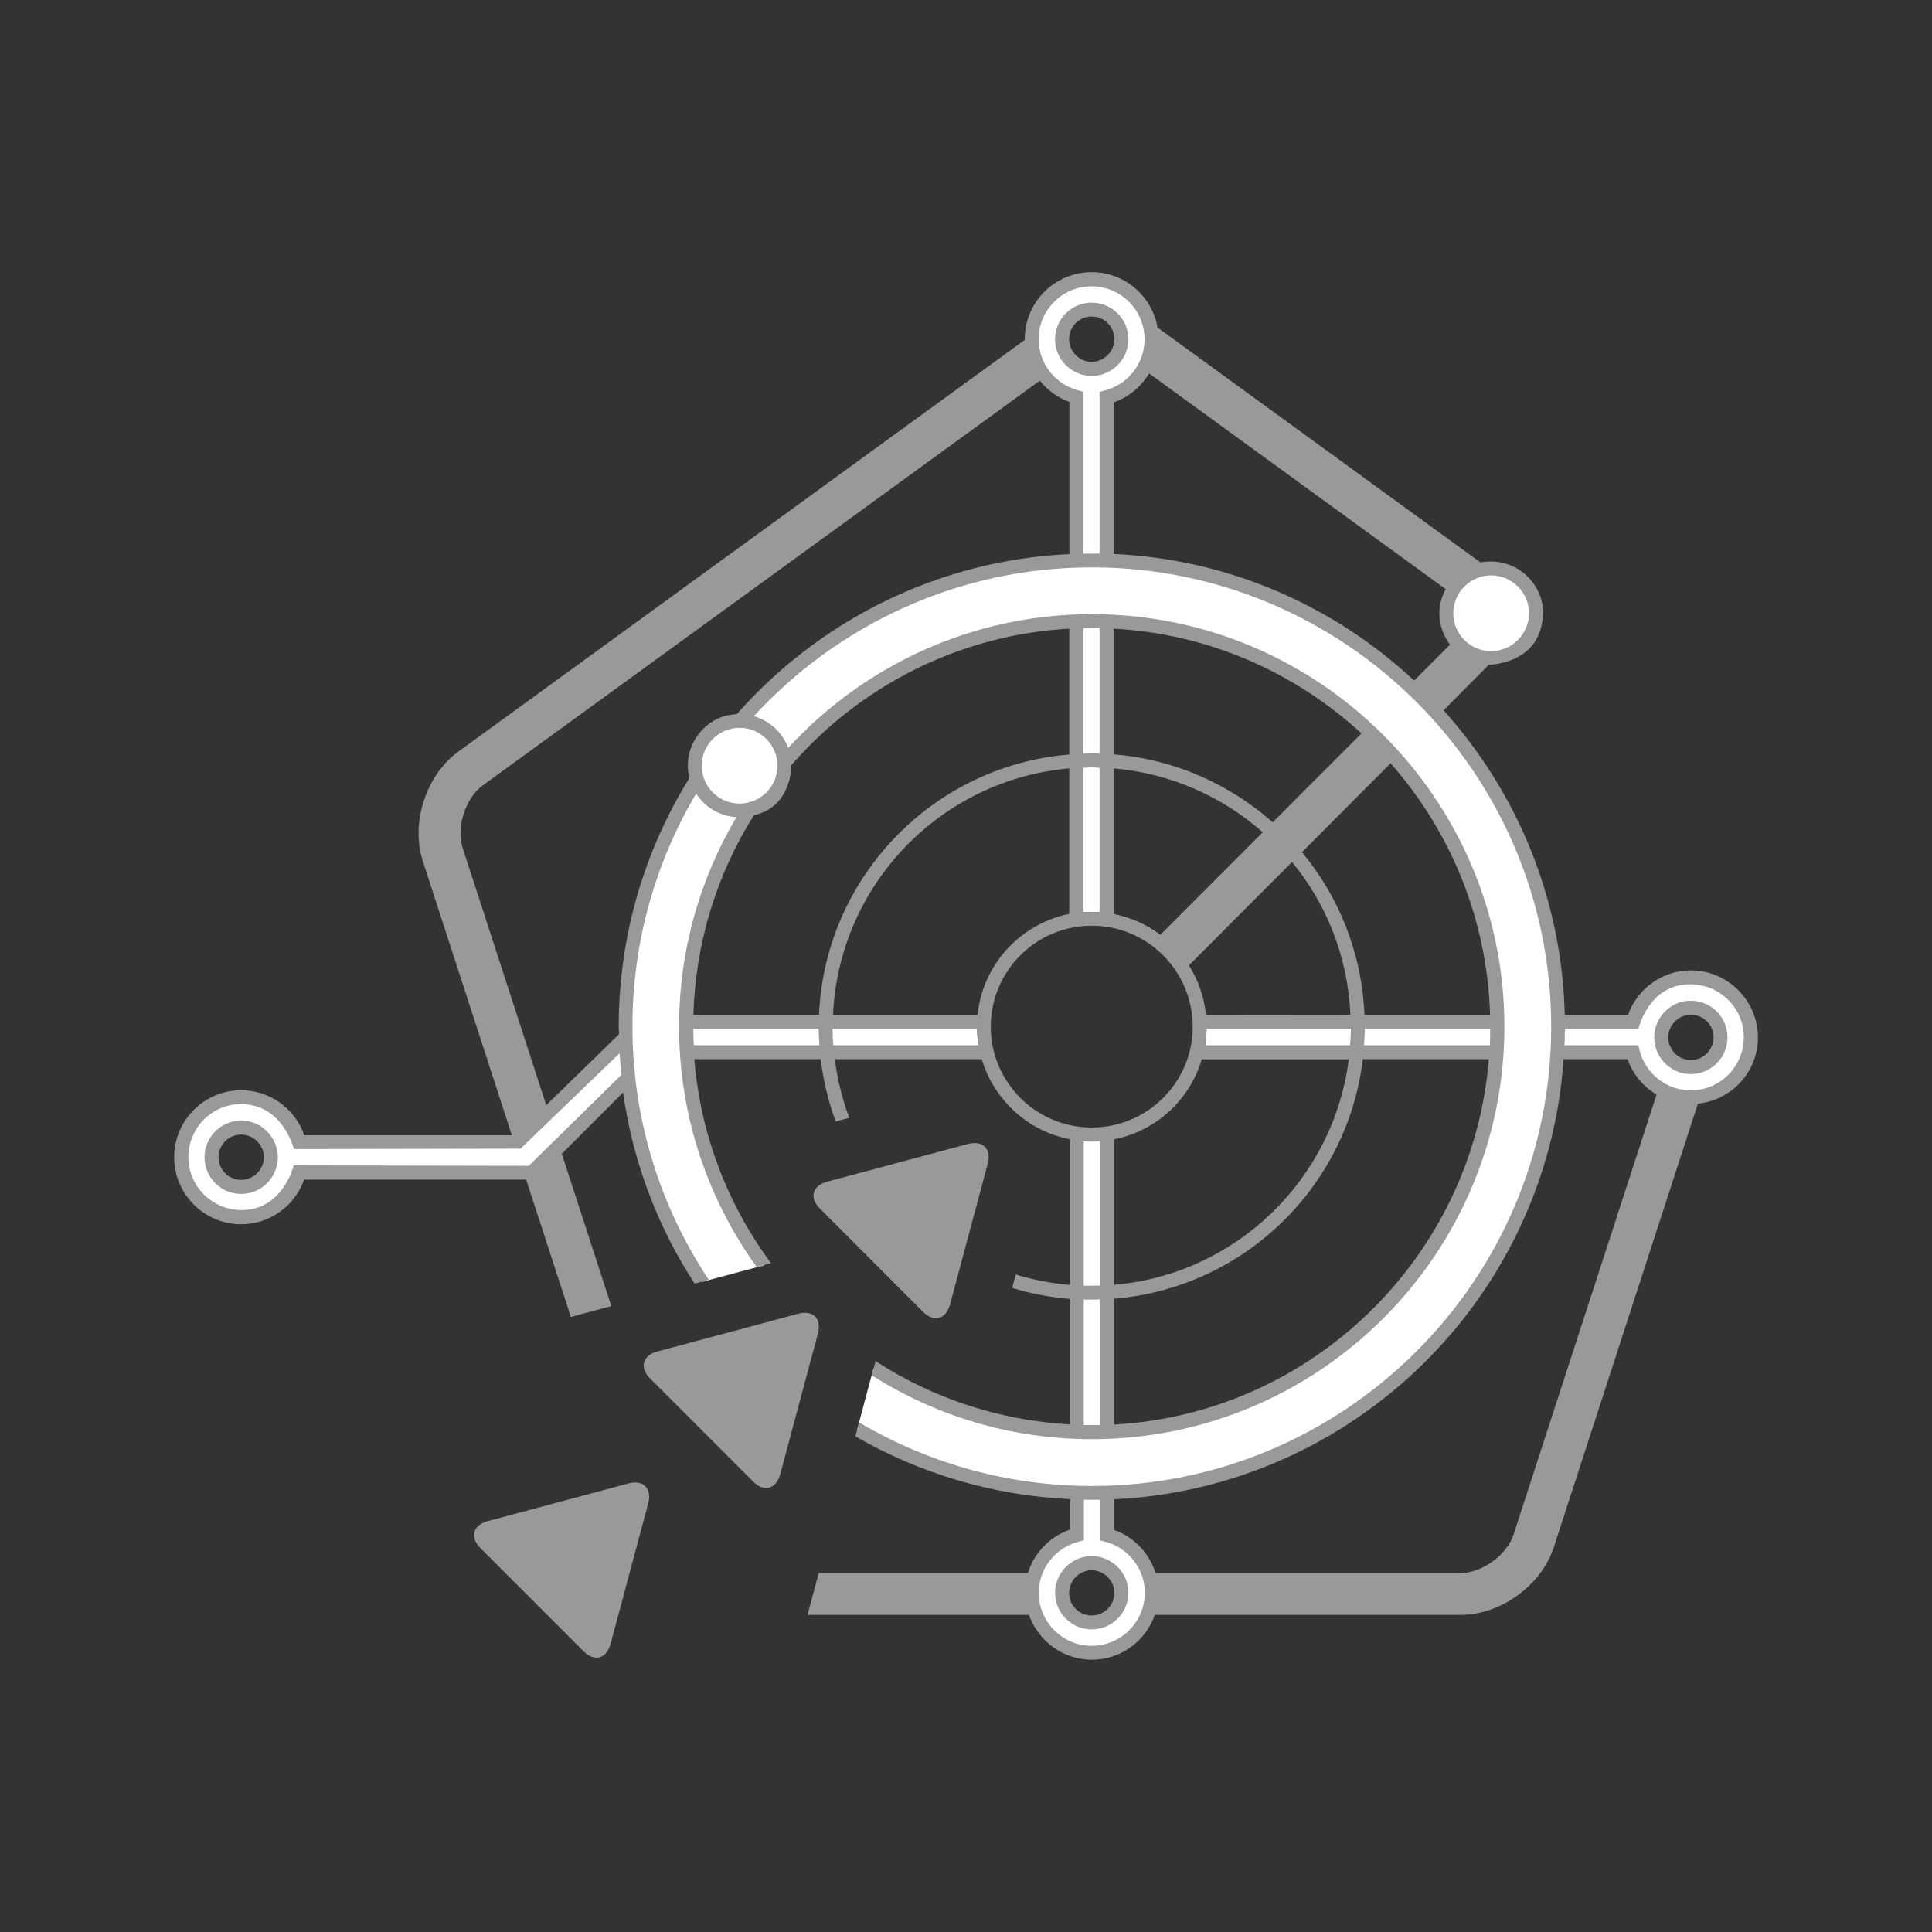 <?xml version="1.0" encoding="utf-8"?>
<!-- Generator: Adobe Illustrator 28.4.1, SVG Export Plug-In . SVG Version: 6.00 Build 0)  -->
<svg version="1.1" id="Слой_1" xmlns="http://www.w3.org/2000/svg" xmlns:xlink="http://www.w3.org/1999/xlink" x="0px" y="0px"
	 viewBox="0 0 128 128" style="enable-background:new 0 0 128 128;" xml:space="preserve">
<rect x="0" y="0" width="128" height="128" fill="#333333" stroke="none"/>
<style type="text/css">
	.st0{fill:#FFFFFF;}
	.st1{fill:#999999;}
</style>
<g>
	<g>
		<path class="st0" d="M112.11,64.75c-1.84,0-3.37,1.26-3.82,2.95h-5.07c-0.17-16.57-13.44-30.05-29.92-30.55V26.5
			c1.71-0.44,2.99-1.99,2.99-3.84c0-2.19-1.78-3.98-3.98-3.98c-2.19,0-3.98,1.78-3.98,3.98c0,1.84,1.26,3.37,2.95,3.82v10.67
			c-8.87,0.3-16.79,4.35-22.24,10.61c-0.01,0-0.02,0-0.03,0c-1.64,0-2.97,1.33-2.97,2.97c0,0.31,0.06,0.6,0.15,0.88
			c-3,4.76-4.74,10.38-4.74,16.41c0,0.24,0.02,0.47,0.03,0.7l-7.26,6.95H19.83c-0.44-1.71-1.99-2.98-3.83-2.98
			c-2.19,0-3.98,1.78-3.98,3.98c0,2.19,1.78,3.98,3.98,3.98c1.84,0,3.38-1.26,3.83-2.96l15.54-0.01l6.29-6.29
			c0.54,4.96,2.24,9.57,4.85,13.54c0,0,3.6-0.97,4.12-1.1c-2.93-4.01-4.76-8.86-5.09-14.1h19.39c-0.13-0.55-0.2-1.11-0.2-1.7
			c0-0.11,0.01-0.21,0.02-0.31H45.47c0.06-5.17,1.59-10,4.19-14.08c1.32-0.3,2.31-1.48,2.31-2.89c0-0.07-0.02-0.13-0.02-0.2
			c4.72-5.49,11.61-9.06,19.33-9.36V60.5c0.34-0.05,0.69-0.08,1.05-0.08c0.33,0,0.64,0.03,0.96,0.07v-19.3
			c14.27,0.5,25.74,12.18,25.9,26.53H79.92c0,0.1,0.02,0.21,0.02,0.31c0,0.58-0.07,1.15-0.2,1.7h19.4
			C98.26,83.76,86.57,94.9,72.33,94.9c-5.32,0-10.28-1.56-14.46-4.24c-0.17,0.64-1.08,4.05-1.08,4.05c4.3,2.52,9.26,4.01,14.56,4.18
			v2.81c-1.71,0.44-2.99,1.99-2.99,3.84c0,2.19,1.78,3.98,3.98,3.98c2.19,0,3.98-1.78,3.98-3.98c0-1.84-1.26-3.37-2.95-3.82V98.9
			c15.99-0.53,28.95-13.26,29.82-29.17h5.1c0.44,1.71,1.99,2.99,3.84,2.99c2.19,0,3.98-1.78,3.98-3.98
			C116.08,66.54,114.3,64.75,112.11,64.75z M17.66,77.68c-0.35,0.57-0.96,0.95-1.68,0.95c-1.08,0-1.97-0.88-1.97-1.97
			s0.88-1.97,1.97-1.97c0.72,0,1.34,0.39,1.69,0.97c0.17,0.29,0.28,0.63,0.28,1C17.95,77.04,17.84,77.38,17.66,77.68z M72.3,24.62
			c-0.38,0-0.73-0.11-1.03-0.3c-0.56-0.35-0.94-0.96-0.94-1.67c0-1.08,0.88-1.97,1.97-1.97c1.08,0,1.97,0.88,1.97,1.97
			c0,0.72-0.4,1.35-0.98,1.69C73,24.52,72.66,24.62,72.3,24.62z M74.3,105.52c0,1.08-0.88,1.97-1.97,1.97s-1.97-0.88-1.97-1.97
			c0-0.72,0.4-1.35,0.98-1.69c0.29-0.17,0.62-0.27,0.98-0.27c0.38,0,0.73,0.11,1.03,0.3C73.92,104.2,74.3,104.82,74.3,105.52z
			 M112.11,70.7c-0.72,0-1.35-0.4-1.69-0.98c-0.17-0.29-0.27-0.62-0.27-0.98c0-0.38,0.11-0.73,0.3-1.03
			c0.35-0.56,0.96-0.94,1.67-0.94c1.08,0,1.97,0.88,1.97,1.97S113.19,70.7,112.11,70.7z"/>
		<path class="st0" d="M73.36,75.55c-0.34,0.05-0.68,0.08-1.03,0.08c-0.33,0-0.66-0.03-0.98-0.07v19.3
			c0.33,0.01,0.65,0.04,0.98,0.04c0.34,0,0.69-0.01,1.03-0.03V75.55z"/>
	</g>
	<circle class="st0" cx="98.79" cy="40.63" r="2.97"/>
	<g>
		<path class="st1" d="M41.64,98.28l-9.33,2.5c-0.98,0.26-1.2,1.07-0.48,1.79l6.83,6.83c0.72,0.72,1.52,0.5,1.79-0.48l2.5-9.33
			C43.2,98.61,42.62,98.02,41.64,98.28z"/>
		<path class="st1" d="M52.88,87.04l-9.33,2.5c-0.98,0.26-1.2,1.07-0.48,1.79l6.83,6.83c0.72,0.72,1.52,0.5,1.79-0.48l2.5-9.33
			C54.45,87.36,53.86,86.77,52.88,87.04z"/>
		<path class="st1" d="M61.15,86.91c0.72,0.72,1.52,0.5,1.79-0.48l2.5-9.33c0.26-0.98-0.33-1.57-1.31-1.31l-9.33,2.5
			c-0.98,0.26-1.2,1.07-0.48,1.78L61.15,86.91z"/>
		<path class="st1" d="M73.55,24.57c0.75-0.44,1.21-1.24,1.21-2.09c0-1.34-1.09-2.43-2.43-2.43c-1.34,0-2.43,1.09-2.43,2.43
			c0,0.84,0.43,1.61,1.16,2.06c0.39,0.24,0.83,0.37,1.27,0.37C72.75,24.91,73.16,24.79,73.55,24.57z M71.55,23.75
			c-0.45-0.28-0.72-0.76-0.72-1.28c0-0.83,0.67-1.5,1.5-1.5s1.5,0.67,1.5,1.5c0,0.53-0.28,1.02-0.75,1.29
			C72.59,24.06,72.02,24.05,71.55,23.75z"/>
		<path class="st1" d="M15.98,74.24c-1.34,0-2.43,1.09-2.43,2.43c0,1.34,1.09,2.43,2.43,2.43c0.85,0,1.62-0.44,2.07-1.17
			c0.23-0.39,0.36-0.82,0.36-1.25s-0.12-0.85-0.34-1.23C17.62,74.69,16.84,74.24,15.98,74.24z M17.26,77.44
			c-0.28,0.46-0.76,0.73-1.28,0.73c-0.83,0-1.5-0.67-1.5-1.5s0.67-1.5,1.5-1.5c0.53,0,1.01,0.28,1.29,0.74
			c0.14,0.24,0.22,0.5,0.22,0.76C17.49,76.94,17.41,77.2,17.26,77.44z"/>
		<path class="st1" d="M73.6,103.46c-0.76-0.47-1.7-0.49-2.49-0.03c-0.75,0.44-1.21,1.24-1.21,2.09c0,1.34,1.09,2.43,2.43,2.43
			c1.34,0,2.43-1.09,2.43-2.43C74.76,104.68,74.32,103.91,73.6,103.46z M72.33,107.03c-0.83,0-1.5-0.67-1.5-1.5
			c0-0.53,0.28-1.02,0.75-1.29c0.24-0.14,0.49-0.21,0.75-0.21c0.27,0,0.54,0.08,0.78,0.23c0.45,0.28,0.72,0.76,0.72,1.28
			C73.83,106.35,73.16,107.03,72.33,107.03z"/>
		<path class="st1" d="M112.02,64.29c-1.87,0-3.54,1.2-4.16,2.95h-4.19c-0.19-7.74-3.19-14.8-8.03-20.18c0,0,2.98-3,3-3.02
			c0.05,0,3.51-0.03,3.59-3.42c0.04-1.89-1.74-3.78-4.15-3.36C98.06,37.25,76.69,21.7,76.69,21.7c-0.36-2.08-2.18-3.67-4.36-3.67
			c-2.45,0-4.44,1.99-4.44,4.44c0,0.02,0,0.03,0,0.05L30.36,49.8c-2.13,1.55-3.17,4.73-2.35,7.24l5.9,18.17H20.16
			c-0.62-1.77-2.29-2.98-4.18-2.98c-2.45,0-4.44,1.99-4.44,4.44s1.99,4.44,4.44,4.44c1.88,0,3.55-1.2,4.17-2.96h14.71l2.96,9.1
			l2.68-0.72l-3.28-10.09l4.06-4.06c0.65,4.62,2.3,8.91,4.74,12.66l0.94-0.25c-3.2-4.81-5.06-10.58-5.06-16.78
			c0-5.63,1.54-10.9,4.22-15.43c0.58,0.89,1.55,1.49,2.67,1.56c-2.41,4.07-3.8,8.81-3.8,13.87c0,5.94,1.91,11.44,5.14,15.93
			c0.31-0.08,0.62-0.17,0.95-0.25c-2.84-3.84-4.67-8.48-5.08-13.52h8.37c0.18,1.43,0.51,2.82,1,4.13l0.9-0.24
			c-0.47-1.24-0.79-2.54-0.96-3.89h9.73v-0.01c0.8,2.7,3.05,4.78,5.85,5.32v9.65c-1.24-0.1-2.44-0.34-3.59-0.69l-0.24,0.89
			c1.23,0.37,2.51,0.62,3.83,0.73v8.31c-4.73-0.26-9.13-1.76-12.88-4.19c-0.09,0.32-0.17,0.63-0.25,0.94
			c4.22,2.68,9.22,4.23,14.58,4.23c15.07,0,27.33-12.26,27.33-27.33S87.41,40.69,72.34,40.69c-7.95,0-15.12,3.42-20.12,8.86l0,0
			c-0.38-1.02-1.22-1.8-2.28-2.1l0,0c5.57-6.05,13.54-9.86,22.4-9.86c16.78,0,30.43,13.65,30.43,30.43S89.12,98.45,72.34,98.45
			c-5.62,0-10.89-1.54-15.42-4.21l-0.25,0.92c4.22,2.44,9.06,3.92,14.22,4.16v2.02c-1.36,0.47-2.38,1.55-2.79,2.88H54.24
			c0,0-0.6,2.23-0.74,2.77h14.67c0.61,1.72,2.24,2.97,4.17,2.97s3.56-1.24,4.17-2.97h20.27c2.64,0,5.34-1.96,6.16-4.47l9.55-29.4
			c2.23-0.23,3.98-2.1,3.98-4.39C116.46,66.28,114.46,64.29,112.02,64.29z M98.79,38.12c1.38,0,2.51,1.13,2.51,2.51
			s-1.13,2.51-2.51,2.51s-2.51-1.13-2.51-2.51S97.41,38.12,98.79,38.12z M35.03,77.24l-15.57-0.03c0,0-0.72,2.98-3.47,2.96
			c-1.94-0.01-3.51-1.58-3.51-3.51c0-1.94,1.58-3.53,3.51-3.51c2.77,0.02,3.48,2.98,3.48,2.98l15.02-0.03l6.56-6.32
			c0.03,0.48,0.07,0.96,0.12,1.43L35.03,77.24z M45.97,69.25c-0.02-0.36-0.04-0.72-0.04-1.09h8.31c0,0.37,0.03,0.73,0.05,1.09H45.97
			z M55.21,69.25c-0.03-0.36-0.05-0.72-0.05-1.09h9.57c0.01,0.37,0.04,0.73,0.1,1.09H55.21z M64.76,67.28
			c-0.02,0.24-0.04,0.49-0.04,0.73C64.72,67.77,64.73,67.53,64.76,67.28c0-0.01,0-0.03,0-0.04h-9.57
			c0.39-8.62,7.13-15.59,15.65-16.33v9.64C67.59,61.2,65.08,63.93,64.76,67.28z M65.64,68.02c0-3.69,3-6.69,6.69-6.69
			s6.69,3,6.69,6.69s-3,6.68-6.69,6.68S65.64,71.7,65.64,68.02z M79.83,69.25c0.06-0.35,0.09-0.72,0.1-1.09h9.57
			c0,0.37-0.03,0.73-0.06,1.09H79.83z M89.36,70.18c-1.01,7.97-7.48,14.25-15.54,14.94v-9.64c2.78-0.55,5.01-2.62,5.8-5.3H89.36z
			 M79.9,67.24c-0.12-1.2-0.52-2.31-1.13-3.28l6.83-6.85c2.29,2.78,3.7,6.29,3.87,10.12L79.9,67.24L79.9,67.24z M72.89,94.41
			c-0.19,0-0.91,0-1.09,0V86.1c0.17,0.01,0.9,0,1.09-0.01V94.41z M72.89,85.17c-0.19,0.01-0.91,0.01-1.09,0.01V75.6
			c0.17,0.01,0.9,0.01,1.09,0V85.17z M73.82,94.38v-8.34c8.57-0.7,15.46-7.39,16.47-15.87h8.35C97.58,83.24,86.97,93.65,73.82,94.38
			z M98.71,69.25h-8.34c0.02-0.36,0.05-0.72,0.05-1.09h8.31C98.73,68.53,98.72,68.89,98.71,69.25z M92.13,50.57
			c3.95,4.48,6.4,10.29,6.59,16.67H90.4c-0.17-4.09-1.69-7.83-4.14-10.78L92.13,50.57z M73.78,41.65
			c6.31,0.34,12.04,2.91,16.42,6.94l-5.88,5.89c-2.86-2.53-6.51-4.18-10.54-4.5V41.65z M73.78,60.55v-9.64
			c3.77,0.32,7.2,1.86,9.88,4.23l-6.78,6.79c-0.91-0.68-1.97-1.16-3.13-1.38C73.76,60.55,73.77,60.55,73.78,60.55z M71.77,41.62
			c0.19,0,0.37-0.02,0.56-0.02c0.18,0,0.35,0.01,0.52,0.01v8.32c-0.18-0.01-0.35-0.03-0.52-0.03c-0.19,0-0.38,0.02-0.56,0.03V41.62z
			 M71.77,50.87c0.19-0.01,0.37-0.03,0.56-0.03c0.18,0,0.35,0.02,0.52,0.03v9.57c-0.17-0.01-0.35-0.02-0.52-0.02
			c-0.19,0-0.38,0.01-0.56,0.03V50.87z M52.43,50.69c4.54-5.21,11.08-8.63,18.41-9.04v8.34c-9.03,0.74-16.19,8.13-16.58,17.25h-8.32
			c0.14-4.85,1.58-9.37,4.01-13.23C52.5,53.45,52.43,50.68,52.43,50.69z M51.51,50.73c0,1.38-1.13,2.51-2.51,2.51
			c-1.38,0-2.51-1.13-2.51-2.51s1.13-2.51,2.51-2.51C50.38,48.22,51.51,49.35,51.51,50.73z M70.84,36.71
			c-8.76,0.41-16.59,4.44-22.03,10.61c-1.71,0.03-3.24,1.52-3.24,3.41c0,0.28,0.04,0.55,0.11,0.81c-2.97,4.79-4.69,10.44-4.69,16.48
			c0,0.17,0.02,0.34,0.02,0.5l-4.82,4.7l-5.54-17.05c-0.44-1.36,0.19-3.3,1.34-4.14l36.9-26.81c0.51,0.63,1.17,1.13,1.96,1.41v10.08
			H70.84z M72.85,25.96v10.72c-0.17,0-0.9,0-1.09,0V25.95l-0.34-0.09c-1.53-0.41-2.61-1.8-2.61-3.38c0-1.94,1.58-3.51,3.51-3.51
			c1.94,0,3.51,1.58,3.51,3.51c0,1.6-1.09,2.99-2.64,3.39L72.85,25.96z M93.69,45.09c-5.27-4.92-12.23-8.04-19.91-8.39V26.66
			c1.01-0.35,1.83-1.05,2.35-1.92l19.65,14.29c-0.26,0.48-0.42,1.02-0.42,1.61c0,0.78,0.27,1.49,0.71,2.07L93.69,45.09z
			 M72.33,109.04c-1.94,0-3.51-1.58-3.51-3.51c0-1.6,1.09-2.99,2.64-3.39l0.35-0.09v-2.69c0.17,0,0.9,0.01,1.09,0v2.7l0.34,0.09
			c1.54,0.41,2.61,1.8,2.61,3.38C75.84,107.46,74.27,109.04,72.33,109.04z M100.28,101.66c-0.44,1.36-2.09,2.56-3.52,2.56h-20.2
			c-0.41-1.31-1.42-2.39-2.75-2.86v-2.03c15.88-0.75,28.7-13.36,29.78-29.16h4.24c0.35,1.01,1.04,1.82,1.92,2.35L100.28,101.66z
			 M112.02,72.24c-1.6,0-2.99-1.09-3.39-2.64l-0.09-0.35h-4.89c0.01-0.36,0.03-0.72,0.03-1.09h4.87c0,0,0.67-2.98,3.47-2.95
			c1.94,0.02,3.51,1.58,3.51,3.51C115.53,70.67,113.95,72.24,112.02,72.24z"/>
		<path class="st1" d="M64.76,67.28c-0.02,0.24-0.04,0.49-0.04,0.73C64.72,67.77,64.73,67.53,64.76,67.28z"/>
		<path class="st1" d="M112.02,66.3c-0.84,0-1.61,0.43-2.06,1.16c-0.47,0.76-0.49,1.7-0.03,2.49c0.44,0.75,1.24,1.21,2.09,1.21
			c1.34,0,2.43-1.09,2.43-2.43S113.36,66.3,112.02,66.3z M112.02,70.23c-0.53,0-1.02-0.28-1.29-0.75c-0.14-0.24-0.21-0.49-0.21-0.75
			c0-0.27,0.08-0.54,0.23-0.78c0.28-0.45,0.76-0.72,1.28-0.72c0.83,0,1.5,0.67,1.5,1.5C113.52,69.56,112.85,70.23,112.02,70.23z"/>
	</g>
</g>
</svg>

